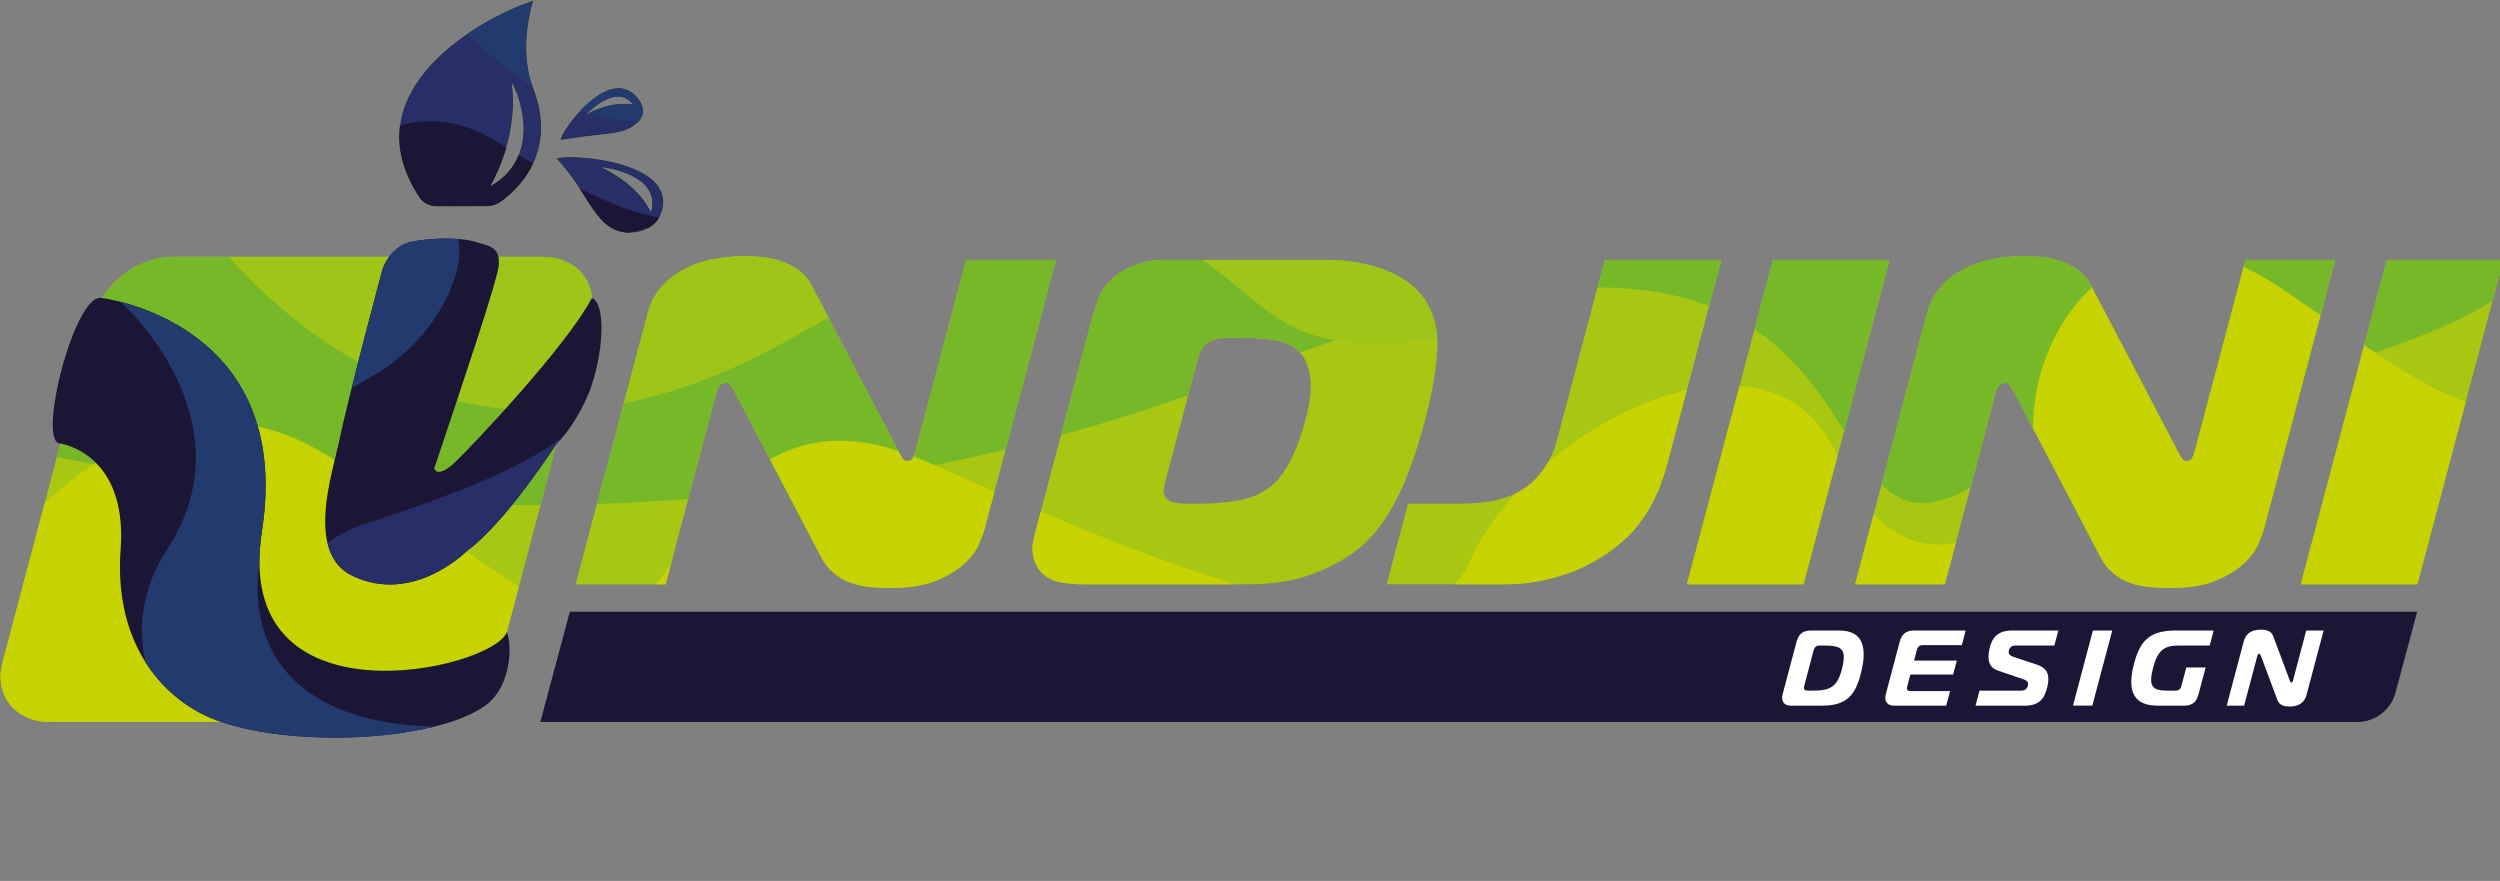<?xml version="1.0" encoding="UTF-8" standalone="no"?> <svg xmlns="http://www.w3.org/2000/svg" xmlns:xlink="http://www.w3.org/1999/xlink" xmlns:serif="http://www.serif.com/" width="100%" height="100%" viewBox="0 0 210 74" xml:space="preserve" style="fill-rule:evenodd;clip-rule:evenodd;stroke-linejoin:round;stroke-miterlimit:2;"><rect x="0" y="0" width="210" height="74" fill="#808080" stroke="none"/> <g transform="matrix(1,0,0,1,-375,-6.487)"> <g id="Design" transform="matrix(0.086,0,0,0.086,326.231,-49.389)"> <g transform="matrix(4.167,0,0,4.167,0,-510.829)"> <path d="M231.87,338.709C231.87,338.709 225.975,339.391 224.69,345.63C222.753,355.031 214.655,382.274 213.057,395.044C211.927,404.078 211.89,413.663 224.69,415.138C241.27,417.049 255.442,399.276 266.553,382.48L252.997,433.829C250.972,441.486 242.637,447.749 234.47,447.749L147.861,447.749C139.69,447.749 134.664,441.486 136.685,433.83L158.124,352.633C160.144,344.976 168.479,338.713 176.648,338.709L231.87,338.709ZM366.806,402.753C366.634,403.407 366.222,404.495 365.576,406.013C364.936,407.532 363.805,409.056 362.192,410.577C360.581,412.097 358.392,413.437 355.625,414.594C352.862,415.753 349.258,416.332 344.827,416.332C343.214,416.332 341.62,416.261 340.046,416.116C338.477,415.969 336.969,415.645 335.53,415.138C334.094,414.629 332.762,413.871 331.539,412.858C330.318,411.842 329.282,410.503 328.434,408.839L308.124,370.065C307.896,369.702 307.638,369.305 307.35,368.871C307.063,368.437 306.717,368.221 306.314,368.221C306.154,368.218 305.806,368.309 305.275,368.492C304.744,368.67 304.332,369.305 304.043,370.391L292.098,415.462L271.056,415.462L287.872,352.035C288.525,349.575 289.6,347.494 291.099,345.792C292.599,344.088 294.379,342.696 296.439,341.612C298.501,340.524 300.744,339.746 303.166,339.276C305.587,338.806 308.008,338.57 310.424,338.57C311.553,338.569 312.869,338.623 314.373,338.734C315.875,338.841 317.37,339.131 318.856,339.601C320.346,340.071 321.771,340.778 323.132,341.719C324.498,342.658 325.601,343.964 326.451,345.63L346.92,384.727C347.146,385.086 347.38,385.489 347.63,385.922C347.878,386.355 348.242,386.574 348.725,386.574C349.372,386.574 349.816,386.337 350.059,385.867C350.307,385.396 350.47,385.017 350.546,384.729L362.55,339.438L383.594,339.438L366.806,402.753ZM666.678,402.753C666.501,403.407 666.093,404.495 665.45,406.013C664.805,407.532 663.673,409.056 662.062,410.577C660.452,412.097 658.263,413.437 655.494,414.594C652.735,415.753 649.128,416.332 644.698,416.332C643.085,416.332 641.491,416.261 639.919,416.116C638.345,415.969 636.838,415.645 635.399,415.138C633.966,414.629 632.63,413.871 631.41,412.858C630.19,411.842 629.15,410.503 628.302,408.839L607.994,370.065C607.766,369.702 607.507,369.305 607.219,368.871C606.931,368.437 606.588,368.221 606.185,368.221C606.025,368.218 605.674,368.309 605.145,368.492C604.614,368.67 604.201,369.305 603.914,370.391L591.966,415.462L570.928,415.462L587.741,352.035C588.391,349.575 589.474,347.494 590.968,345.792C592.468,344.088 594.248,342.696 596.309,341.612C598.368,340.524 600.616,339.746 603.036,339.276C605.458,338.806 607.877,338.57 610.294,338.57C611.421,338.569 612.739,338.623 614.243,338.734C615.748,338.841 617.239,339.131 618.725,339.601C620.219,340.071 621.642,340.778 623.002,341.719C624.366,342.658 625.471,343.964 626.318,345.63L646.791,384.727C647.019,385.086 647.25,385.489 647.498,385.922C647.747,386.355 648.111,386.574 648.594,386.574C649.239,386.574 649.685,386.337 649.929,385.867C650.178,385.396 650.336,385.017 650.417,384.729L662.424,339.438L683.462,339.438L666.678,402.753ZM392.056,353.123C392.457,351.601 393.02,349.938 393.744,348.127C394.463,346.316 395.7,344.688 397.456,343.238C398.79,342.151 400.463,341.249 402.47,340.525C404.475,339.797 406.525,339.439 408.621,339.439L447.19,339.438C451.948,339.438 456.4,340.201 460.553,341.719C464.705,343.237 467.859,345.559 470.018,348.671C472.175,351.783 473.168,355.639 472.995,360.236C472.824,364.833 471.863,370.427 470.119,377.016C468.144,384.473 466.003,390.483 463.705,395.044C461.41,399.606 458.817,403.228 455.931,405.906C453.144,408.509 449.447,410.759 444.835,412.639C440.225,414.52 434.977,415.463 429.093,415.463L389.434,415.462C388.145,415.462 386.588,415.319 384.773,415.03C382.955,414.739 381.412,413.943 380.146,412.639C379.268,411.696 378.656,410.503 378.315,409.056C377.976,407.604 378.043,405.979 378.521,404.167L392.056,353.123ZM466.146,396.567L478.359,396.567C481.582,396.567 484.329,396.313 486.598,395.807C488.872,395.298 490.864,394.539 492.585,393.524C494.129,392.581 495.415,391.516 496.457,390.321C497.501,389.125 498.367,387.914 499.057,386.682C499.745,385.453 500.281,384.185 500.667,382.882C501.052,381.577 501.4,380.347 501.709,379.187L512.246,339.438L539.57,339.438L526.844,387.443C526.441,388.96 525.913,390.574 525.263,392.274C524.61,393.976 523.785,395.714 522.789,397.489C521.797,399.261 520.57,401 519.113,402.703C517.654,404.403 515.875,406.013 513.778,407.535C512.581,408.401 511.151,409.31 509.492,410.249C507.831,411.191 505.978,412.041 503.919,412.804C501.863,413.561 499.562,414.197 497.007,414.703C494.456,415.207 491.729,415.463 488.824,415.463L461.134,415.462L466.146,396.567ZM531.509,415.462L551.665,339.438L578.993,339.438L558.835,415.462L531.509,415.462ZM675.397,415.462L695.555,339.438L722.88,339.438L702.725,415.462L675.397,415.462ZM409.39,390.808C409.178,391.604 409.007,392.403 408.877,393.199C408.747,393.994 408.927,394.684 409.418,395.264C409.971,395.912 410.76,396.293 411.778,396.402C412.796,396.512 413.387,396.567 413.546,396.567L417.298,396.567C420.359,396.567 423.409,396.313 426.443,395.807C429.481,395.298 432.095,394.106 434.288,392.222C434.687,391.932 435.175,391.462 435.75,390.809C436.326,390.157 436.969,389.252 437.678,388.094C438.389,386.934 439.13,385.434 439.902,383.588C440.673,381.741 441.416,379.48 442.124,376.8C443.239,372.598 443.59,369.233 443.17,366.701C442.754,364.164 441.911,362.245 440.646,360.943C439.176,359.494 437.219,358.589 434.774,358.228C432.333,357.863 429.458,357.684 426.153,357.684L424.098,357.683C423.372,357.683 422.631,357.739 421.877,357.847C421.124,357.956 420.374,358.192 419.635,358.553C418.677,359.132 418.004,359.841 417.624,360.671C417.239,361.502 416.972,362.209 416.819,362.789L409.39,390.808ZM246.174,338.709L263.261,338.709C269.841,338.709 274.384,342.778 274.842,348.366C266.76,363.617 248.33,381.373 241.27,388.315C239.556,390.001 237.069,390.113 238.123,386.958C239.875,381.722 248.077,358.19 251.775,345.737C253.281,340.665 248.085,339.391 246.174,338.709ZM266.553,315.705C268.314,314.385 294.941,315.82 291.226,328.091C289.851,332.631 284.228,334.048 280.288,332.384C275.116,330.198 273.28,322.827 266.553,315.705ZM277.167,317.731C277.167,317.731 280.674,318.101 283.862,319.598C287.049,321.096 289.916,323.72 288.634,328.23C288.634,328.23 286.548,322.334 277.167,317.731ZM261.06,299.097C257.353,289.7 261.06,278.69 261.06,278.69C249.558,282.321 217.739,299.478 234.404,324.757C235.256,326.05 236.701,326.827 238.249,326.827C241.523,326.84 247.337,326.84 250.157,326.84C251.296,326.84 252.409,326.5 253.353,325.862C257.302,323.034 267.043,314.268 261.06,299.097ZM256.079,297.982C257.035,299.574 258.771,303.932 258.763,308.739C258.756,313.545 257.004,318.801 250.983,322.19C254.168,316.457 257.353,307.538 256.079,297.982ZM267.529,311.349C266.927,309.997 279.014,292.885 285.7,301.695C286.654,302.952 288.236,305.694 284.237,308.229C280.995,310.285 275.883,309.789 267.529,311.349ZM273.571,305.268C273.571,305.268 275.282,303.386 277.511,302.171C279.74,300.956 282.488,300.408 284.563,303.075C284.563,303.075 280.246,301.775 273.571,305.268Z" style="fill:rgb(167,199,19);"></path> </g> <g transform="matrix(4.167,0,0,4.167,0,-12.129)"> <path d="M264.842,269.272L252.997,314.141C250.972,321.798 242.637,328.061 234.47,328.061L147.861,328.061C139.69,328.061 134.664,321.798 136.685,314.142L142.546,291.946C152.135,288.273 166.034,289.738 186.118,300.6C254.312,337.479 246.137,302.3 251.369,282.539C254.86,278.893 258.166,274.744 261.273,270.451C262.405,269.963 263.602,269.568 264.842,269.272ZM277.937,269.82C285.095,272.159 291.565,278.052 294.019,288.525L292.098,295.774L271.056,295.774L277.937,269.82Z" style="fill:rgb(166,199,20);"></path> </g> <g transform="matrix(4.167,0,0,4.167,0,-716.2)"> <path d="M262.744,446.196C260.503,446.212 258.278,446.213 256.068,446.2C259.813,441.648 263.313,436.667 266.553,431.769L262.744,446.196ZM276.045,445.931L287.872,401.324C288.525,398.864 289.6,396.783 291.099,395.081C292.599,393.377 294.379,391.985 296.439,390.901C298.501,389.813 300.744,389.035 303.166,388.565C305.587,388.095 308.008,387.859 310.424,387.859C311.553,387.858 312.869,387.912 314.373,388.023C315.875,388.13 317.37,388.42 318.856,388.89C320.346,389.36 321.771,390.067 323.132,391.008C324.498,391.947 325.601,393.253 326.451,394.919L346.92,434.016C347.146,434.375 347.38,434.778 347.63,435.211C347.878,435.644 348.242,435.863 348.725,435.863C349.372,435.863 349.816,435.626 350.059,435.156C350.307,434.685 350.47,434.306 350.546,434.018L362.55,388.727L383.594,388.727L371.814,433.155L371.365,433.263C363.283,435.205 355.149,436.927 346.973,438.422C338.152,440.034 329.284,441.383 320.385,442.489L320.251,442.505L308.124,419.354C307.896,418.991 307.638,418.594 307.35,418.16C307.063,417.726 306.717,417.51 306.314,417.51C306.154,417.507 305.806,417.598 305.275,417.781C304.744,417.959 304.332,418.594 304.043,419.68L297.392,444.776C290.16,445.323 283.04,445.701 276.045,445.931ZM577.143,441.304L587.741,401.324C588.391,398.864 589.474,396.783 590.968,395.081C592.468,393.377 594.248,391.985 596.309,390.901C598.368,389.813 600.616,389.035 603.036,388.565C605.458,388.095 607.877,387.859 610.294,387.859C611.421,387.858 612.739,387.912 614.243,388.023C615.748,388.13 617.239,388.42 618.725,388.89C620.219,389.36 621.642,390.067 623.002,391.008C624.366,391.947 625.471,393.253 626.318,394.919L642.47,425.765C632.913,428.579 623.78,431.391 615.807,434.27L607.994,419.354C607.766,418.991 607.507,418.594 607.219,418.16C606.931,417.726 606.588,417.51 606.185,417.51C606.025,417.507 605.674,417.598 605.145,417.781C604.614,417.959 604.201,418.594 603.914,419.68L597.983,442.054C587.955,447.749 582.065,446.282 577.143,441.304ZM149.415,434.906L158.124,401.922C160.144,394.265 168.479,388.002 176.648,387.998L231.87,387.998C231.87,387.998 225.975,388.68 224.69,394.919C222.759,404.29 214.706,431.394 213.072,444.213C188.036,442.054 166.359,438.443 149.415,434.906ZM246.174,387.998L263.261,387.998C269.841,387.998 274.384,392.067 274.842,397.655C266.76,412.906 248.33,430.662 241.27,437.604C239.556,439.29 237.069,439.402 238.123,436.247C239.875,431.011 248.077,407.479 251.775,395.026C253.281,389.954 248.085,388.68 246.174,387.998ZM384.793,429.803L392.056,402.412C392.457,400.89 393.02,399.227 393.744,397.416C394.463,395.605 395.7,393.977 397.456,392.527C398.79,391.44 400.463,390.538 402.47,389.814C404.475,389.086 406.525,388.728 408.621,388.728L447.19,388.727C451.948,388.727 456.4,389.49 460.553,391.008C464.705,392.526 467.859,394.848 470.018,397.96C470.624,398.835 471.139,399.768 471.561,400.761L471.38,400.807C468.731,401.488 466.092,402.21 463.464,402.972C455.894,405.166 448.419,407.677 441.02,410.39L440.851,410.452C440.784,410.377 440.715,410.304 440.646,410.232C439.176,408.783 437.219,407.878 434.774,407.517C432.333,407.152 429.458,406.973 426.153,406.973L424.098,406.972C423.372,406.972 422.631,407.028 421.877,407.136C421.124,407.245 420.374,407.481 419.635,407.842C418.677,408.421 418.004,409.13 417.624,409.96C417.239,410.791 416.972,411.498 416.819,412.078L414.605,420.43L414.452,420.484C409.617,422.198 404.753,423.828 399.859,425.367C394.889,426.93 389.889,428.399 384.866,429.783L384.793,429.803ZM568.35,428.866C563.408,420.933 557.469,411.751 547.356,404.978L551.665,388.727L578.993,388.727L568.35,428.866ZM676.27,415.856C668.809,418.133 661.087,420.359 653.452,422.567L662.424,388.727L683.462,388.727L676.27,415.856ZM720.337,398.319C712.826,403.11 701.89,407.493 689.476,411.651L695.555,388.727L722.88,388.727L720.337,398.319ZM536.713,399.505C529.668,396.828 521.111,395.191 510.536,395.177L512.246,388.727L539.57,388.727L536.713,399.505ZM266.553,364.994C268.314,363.674 294.941,365.109 291.226,377.38C289.851,381.92 284.228,383.337 280.288,381.673C275.116,379.487 273.28,372.116 266.553,364.994ZM277.167,367.02C277.167,367.02 280.674,367.39 283.862,368.887C287.049,370.385 289.916,373.009 288.634,377.519C288.634,377.519 286.548,371.623 277.167,367.02ZM261.06,348.386C257.353,338.989 261.06,327.979 261.06,327.979C249.558,331.61 217.739,348.767 234.404,374.046C235.256,375.339 236.701,376.116 238.249,376.116C241.523,376.129 247.337,376.129 250.157,376.129C251.296,376.129 252.409,375.789 253.353,375.151C257.302,372.323 267.043,363.557 261.06,348.386ZM256.079,347.271C257.035,348.863 258.771,353.221 258.763,358.028C258.756,362.834 257.004,368.09 250.983,371.479C254.168,365.746 257.353,356.827 256.079,347.271ZM267.529,360.638C266.927,359.286 279.014,342.174 285.7,350.984C286.654,352.241 288.236,354.983 284.237,357.518C280.995,359.574 275.883,359.078 267.529,360.638ZM273.571,354.557C273.571,354.557 275.282,352.675 277.511,351.46C279.74,350.245 282.488,349.697 284.563,352.364C284.563,352.364 280.246,351.064 273.571,354.557Z" style="fill:rgb(119,184,41);"></path> </g> <g transform="matrix(4.167,0,0,4.167,0,-250.792)"> <path d="M146.582,333.94C162.945,319.158 186.273,306.15 213.168,323.09C213.647,323.392 214.123,323.693 214.59,323.99C213.901,327.248 213.361,330.204 213.057,332.635C211.927,341.669 211.89,351.254 224.69,352.729C232.124,353.586 239.075,350.485 245.481,345.29C249.934,348.457 253.98,351.268 257.705,353.586L252.997,371.42C250.972,379.077 242.637,385.34 234.47,385.34L147.861,385.34C139.69,385.34 134.664,379.077 136.685,371.421L146.582,333.94ZM316.564,323.768C325.971,318.467 335.716,318.238 346.649,321.801L346.92,322.318C347.146,322.677 347.38,323.08 347.63,323.513C347.878,323.946 348.242,324.165 348.725,324.165C349.372,324.165 349.816,323.928 350.059,323.458C350.127,323.328 350.189,323.206 350.244,323.09C354.323,324.681 360.985,327.686 369.203,331.303L366.806,340.344C366.634,340.998 366.222,342.086 365.576,343.604C364.936,345.123 363.805,346.647 362.192,348.168C360.581,349.688 358.392,351.028 355.625,352.185C352.862,353.344 349.258,353.923 344.827,353.923C343.214,353.923 341.62,353.852 340.046,353.707C338.477,353.56 336.969,353.236 335.53,352.729C334.094,352.22 332.762,351.462 331.539,350.449C330.318,349.433 329.282,348.094 328.434,346.43L316.564,323.768ZM661.983,278.69C664.674,279.892 667.448,281.432 670.295,283.341C673.68,285.611 676.921,287.839 680.027,289.986L666.678,340.344C666.501,340.998 666.093,342.086 665.45,343.604C664.805,345.123 663.673,346.647 662.062,348.168C660.452,349.688 658.263,351.028 655.494,352.185C652.735,353.344 649.128,353.923 644.698,353.923C643.085,353.923 641.491,353.852 639.919,353.707C638.345,353.56 636.838,353.236 635.399,352.729C633.966,352.22 632.63,351.462 631.41,350.449C630.19,349.433 629.15,348.094 628.302,346.43L612.639,316.524C612.487,304.627 617.539,291.629 626.442,283.458L646.791,322.318C647.019,322.677 647.25,323.08 647.498,323.513C647.747,323.946 648.111,324.165 648.594,324.165C649.239,324.165 649.685,323.928 649.929,323.458C650.178,322.987 650.336,322.608 650.417,322.32L661.983,278.69ZM531.484,307.533L526.844,325.034C526.441,326.551 525.913,328.165 525.263,329.865C524.61,331.567 523.785,333.305 522.789,335.08C521.797,336.852 520.57,338.591 519.113,340.294C517.654,341.994 515.875,343.604 513.778,345.126C512.581,345.992 511.151,346.901 509.492,347.84C507.831,348.782 505.978,349.632 503.919,350.395C501.863,351.152 499.562,351.788 497.007,352.294C494.456,352.798 491.729,353.054 488.824,353.054L477.032,353.054C478.452,351.673 479.601,350.022 480.447,348.071C482.887,342.442 486.675,336.896 491.343,331.781C491.771,331.573 492.186,331.351 492.585,331.115C494.129,330.172 495.415,329.107 496.457,327.912C497.444,326.78 498.273,325.636 498.943,324.473C508.618,316.275 520.345,309.98 531.484,307.533ZM380.044,336.013C393.916,341.941 410.305,348.499 425.842,353.054L389.434,353.053C388.145,353.053 386.588,352.91 384.773,352.621C382.955,352.33 381.412,351.534 380.146,350.23C379.268,349.287 378.656,348.094 378.315,346.647C377.976,345.195 378.043,343.57 378.521,341.758L380.044,336.013ZM292.098,353.053L289.758,353.053C290.976,351.618 292.193,349.963 293.418,348.071L292.098,353.053ZM575.278,336.642C581.413,343.057 588.352,344.761 594.571,343.225L591.966,353.053L570.928,353.053L575.278,336.642ZM543.846,306.52C553.721,307.26 562.14,312.213 566.779,323.09L558.835,353.053L531.509,353.053L543.846,306.52ZM690.253,297.025C699.253,303.127 707.053,307.965 714.059,310.299L702.725,353.053L675.397,353.053L690.253,297.025Z" style="fill:rgb(198,211,0);"></path> </g> <g transform="matrix(4.167,0,0,4.167,0,-707.363)"> <path d="M243.082,419.581C246.089,410.72 249.665,400.01 251.775,392.905C253.281,387.833 248.085,386.559 246.174,385.877L263.261,385.877C269.841,385.877 274.384,389.946 274.842,395.534C270.235,404.228 262.264,413.737 254.953,421.593C250.84,421.185 246.882,420.498 243.082,419.581ZM282.313,420.172L287.872,399.203C288.525,396.743 289.6,394.662 291.099,392.96C292.599,391.256 294.379,389.864 296.439,388.78C298.501,387.692 300.744,386.914 303.166,386.444C305.587,385.974 308.008,385.738 310.424,385.738C311.553,385.737 312.869,385.791 314.373,385.902C315.875,386.009 317.37,386.299 318.856,386.769C320.346,387.239 321.771,387.946 323.132,388.887C324.498,389.826 325.601,391.132 326.451,392.798L330.295,400.14C327.554,401.619 324.73,403.187 321.815,404.851C307.655,412.931 294.482,417.779 282.313,420.172ZM189.785,385.877L231.87,385.877C231.87,385.877 225.975,386.559 224.69,392.798C223.914,396.566 222.148,403.2 220.208,410.617C207.33,403.508 197.163,394.167 189.785,385.877ZM417.904,386.607L447.19,386.606C451.948,386.606 456.4,387.369 460.553,388.887C464.705,390.405 467.859,392.727 470.018,395.839C471.788,398.393 472.774,401.447 472.975,405.001C463.781,406.577 454.04,406.631 446.24,404.851C434.641,402.202 427.746,393.249 417.904,386.607ZM270.204,367.32C275.324,369.558 280.648,371.248 286.137,371.541C288.055,373.762 288.634,375.398 288.634,375.398C289.05,373.933 289.029,372.666 288.701,371.573C289.586,371.548 290.476,371.483 291.37,371.376C291.68,372.529 291.661,373.82 291.226,375.259C289.851,379.799 284.228,381.216 280.288,379.552C276.196,377.823 274.193,372.849 270.204,367.32ZM229.806,355.418C230.878,354.892 231.99,354.437 233.145,354.069C239.59,352.014 246.932,355.289 254.98,359.542C253.947,363.333 252.465,366.69 250.983,369.358C254.846,367.184 256.952,364.24 257.967,361.14C259.128,361.766 260.303,362.4 261.491,363.031C259.382,368.18 255.506,371.488 253.353,373.03C252.409,373.668 251.296,374.008 250.157,374.008C247.337,374.008 241.523,374.008 238.249,373.995C236.701,373.995 235.256,373.218 234.404,371.925C230.461,365.944 229.232,360.418 229.806,355.418Z" style="fill:rgb(159,197,24);"></path> </g> <g transform="matrix(4.167,0,0,4.167,0,-984.583)"> <path d="M266.553,429.406C268.314,428.086 294.941,429.521 291.226,441.792C289.851,446.332 284.228,447.749 280.288,446.085C275.116,443.899 273.28,436.528 266.553,429.406ZM277.167,431.432C277.167,431.432 280.674,431.802 283.862,433.299C287.049,434.797 289.916,437.421 288.634,441.931C288.634,441.931 286.548,436.035 277.167,431.432ZM261.06,412.798C257.353,403.401 261.06,392.391 261.06,392.391C249.558,396.022 217.739,413.179 234.404,438.458C235.256,439.751 236.701,440.528 238.249,440.528C241.523,440.541 247.337,440.541 250.157,440.541C251.296,440.541 252.409,440.201 253.353,439.563C257.302,436.735 267.043,427.969 261.06,412.798ZM256.079,411.683C257.035,413.275 258.771,417.633 258.763,422.44C258.756,427.246 257.004,432.502 250.983,435.891C254.168,430.158 257.353,421.239 256.079,411.683ZM267.529,425.05C266.927,423.698 279.014,406.586 285.7,415.396C286.654,416.653 288.236,419.395 284.237,421.93C280.995,423.986 275.883,423.49 267.529,425.05ZM273.571,418.969C273.571,418.969 275.282,417.087 277.511,415.872C279.74,414.657 282.488,414.109 284.563,416.776C284.563,416.776 280.246,415.476 273.571,418.969Z" style="fill:rgb(40,46,103);"></path> </g> <g transform="matrix(4.167,0,0,4.167,0,-874.95)"> <path d="M271.949,410.089C278.844,413.513 285.442,416.124 290.632,416.854C290.049,417.862 289.221,418.657 288.253,419.24C286.852,419.637 285.262,420.049 283.51,420.444C282.392,420.418 281.286,420.194 280.288,419.773C276.838,418.315 274.872,414.549 271.949,410.089ZM229.838,395.378C235.718,393.384 244.163,393.887 252.155,398.859C253.016,399.395 253.892,399.935 254.779,400.476C253.76,403.975 252.371,407.08 250.983,409.579C254.49,407.605 256.549,404.997 257.658,402.213C258.784,402.884 259.923,403.553 261.067,404.214C258.896,408.815 255.369,411.807 253.353,413.251C252.409,413.889 251.296,414.229 250.157,414.229C247.337,414.229 241.523,414.229 238.249,414.216C236.701,414.216 235.256,413.439 234.404,412.146C230.393,406.062 229.19,400.448 229.838,395.378Z" style="fill:rgb(28,22,54);"></path> </g> <g transform="matrix(4.167,0,0,4.167,0,-1096.85)"> <path d="M272.167,445.017C276.147,440.829 281.829,437.24 285.7,442.341C286.514,443.414 287.784,445.566 285.659,447.749C281.63,447.59 277.752,446.839 274.062,445.663C280.456,442.485 284.563,443.721 284.563,443.721C282.488,441.054 279.74,441.602 277.511,442.817C275.837,443.729 274.456,445.017 273.872,445.602C273.299,445.417 272.731,445.222 272.167,445.017ZM245.721,427.01C251.405,423.139 257.311,420.52 261.06,419.336C261.06,419.336 257.429,430.122 260.949,439.455C254.942,435.679 249.783,431.142 245.721,427.01Z" style="fill:rgb(35,58,111);"></path> </g> <g transform="matrix(4.167,0,0,4.167,0,-393.475)"> <path d="M232.844,306.94C237.625,306.064 243.996,306.021 247.147,306.94C250.865,308.025 253.251,308.15 253.016,312.399C252.928,313.986 251.174,319.484 250.449,321.906C248.046,329.937 237.872,360.15 237.872,360.15C237.872,360.15 238.509,362.766 242.92,358.53C247.181,354.439 268.842,331.504 274.842,320.201C277.809,321.274 277.82,331.211 274.842,340.423C272.973,346.206 269.156,351.906 266.553,354.315C266.553,354.315 254.826,372.701 245.487,379.529C245.487,379.529 232.902,392.253 218.59,385.255C207.683,379.921 214.005,361.224 215.453,354.315C217.876,342.759 225.742,313.506 225.742,313.506C225.742,313.506 227.432,307.932 232.844,306.94Z" style="fill:rgb(28,22,54);"></path> </g> <g transform="matrix(4.167,0,0,4.167,0,0)"> <clipPath id="_clip1"> <path d="M232.844,212.506C237.625,211.63 243.996,211.587 247.147,212.506C250.865,213.591 253.251,213.716 253.016,217.965C252.928,219.552 251.174,225.05 250.449,227.472C248.046,235.503 237.872,265.716 237.872,265.716C237.872,265.716 238.509,268.332 242.92,264.096C247.181,260.005 268.842,237.07 274.842,225.767C277.809,226.84 277.82,236.777 274.842,245.989C272.973,251.772 269.156,257.472 266.553,259.881C266.553,259.881 254.826,278.267 245.487,285.095C245.487,285.095 232.902,297.819 218.59,290.821C207.683,285.487 214.005,266.79 215.453,259.881C217.876,248.325 225.742,219.072 225.742,219.072C225.742,219.072 227.432,213.498 232.844,212.506Z"></path> </clipPath> <g clip-path="url(#_clip1)"> <g transform="matrix(1,0,0,1,0,-21.694)"> <path d="M273.571,273.425C273.571,273.425 263.27,317.03 230.486,334.57C197.702,352.109 193.248,309.612 221.329,300.507C240.679,294.233 268.82,284.382 273.571,273.425Z" style="fill:rgb(40,46,103);"></path> </g> <g transform="matrix(1,0,0,1,0,-154.146)"> <path d="M181.409,408.997C181.409,408.997 224.644,409.675 239.924,381.519C255.204,353.362 220.821,348.311 204.723,368.575C188.625,388.839 181.409,408.997 181.409,408.997Z" style="fill:rgb(35,58,111);"></path> </g> </g> </g> <g transform="matrix(4.167,0,0,4.167,0,-200.646)"> <path d="M254.873,352.278C256.1,354.666 256.234,364.92 249.729,369.546C238.469,377.554 206.408,379.512 187.933,373.305C174.759,368.879 162.682,355.437 164.361,332.821C166.041,310.206 150.244,308.036 150.244,308.036C144.612,308.16 153.531,272.483 159.968,273.922C159.968,273.922 205.095,279.377 197.489,328.546C190.296,375.052 251.641,361.037 254.873,352.278Z" style="fill:rgb(28,22,54);"></path> </g> <g transform="matrix(4.167,0,0,4.167,0,-77.921)"> <clipPath id="_clip2"> <path d="M254.873,322.824C256.1,325.212 256.234,335.466 249.729,340.092C238.469,348.1 206.408,350.058 187.933,343.851C174.759,339.425 162.682,325.983 164.361,303.367C166.041,280.752 150.244,278.582 150.244,278.582C144.612,278.706 153.531,243.029 159.968,244.468C159.968,244.468 205.095,249.923 197.489,299.092C190.296,345.598 251.641,331.583 254.873,322.824Z"></path> </clipPath> <g clip-path="url(#_clip2)"> <path d="M235.693,378.089C287.94,389.19 242.085,344.961 242.085,344.961C202.24,345.637 187.933,323.301 201.396,289.892C224.18,233.351 164.233,245.338 164.233,245.338C168.129,248.612 193.949,274.734 175.288,303.367C156.627,332.001 183.446,366.988 235.693,378.089Z" style="fill:rgb(35,58,111);"></path> </g> </g> <g transform="matrix(4.167,0,0,4.167,0,85.958)"> <path d="M702.676,278.69L269.659,278.69L262.738,304.52L688.644,304.52C692.838,304.52 696.509,301.703 697.595,297.652C699.645,290 702.676,278.69 702.676,278.69Z" style="fill:rgb(28,22,54);"></path> </g> <g transform="matrix(4.167,0,0,4.167,0,88.346)"> <path d="M563.188,300.124C569.352,300.124 571.186,297.283 572.453,291.822C572.71,290.765 572.86,289.808 572.913,288.801C573.111,285.027 571.709,282.513 567.131,282.513L560.563,282.513C558.676,282.513 557.676,283.342 557.175,285.228L553.943,297.434C553.88,297.685 553.841,297.937 553.83,298.163C553.766,299.37 554.507,300.124 555.891,300.124L563.188,300.124ZM561.168,287.291C561.42,286.334 561.788,286.032 562.744,286.032L563.776,286.032C567.223,286.032 568.397,286.687 568.27,289.103C568.237,289.733 568.061,290.689 567.839,291.57C566.709,295.849 565.009,296.604 560.982,296.604L559.951,296.604C559.196,296.604 558.904,296.403 558.932,295.874C558.94,295.723 558.974,295.547 559.035,295.346L561.168,287.291Z" style="fill:white;fill-rule:nonzero;"></path> </g> <g transform="matrix(4.167,0,0,4.167,0,88.346)"> <path d="M596.848,282.513L584.744,282.513C582.857,282.513 581.857,283.342 581.356,285.228L578.124,297.434C578.061,297.685 578.022,297.937 578.011,298.163C577.947,299.37 578.688,300.124 580.072,300.124L592.276,300.124L593.185,296.705L584.026,296.705C583.321,296.705 583.053,296.529 583.081,296C583.088,295.874 583.122,295.698 583.157,295.521L583.877,292.827L593.892,292.827L594.768,289.558L584.752,289.558L585.384,287.115C585.631,286.234 585.999,285.932 586.88,285.932L595.939,285.932L596.848,282.513Z" style="fill:white;fill-rule:nonzero;"></path> </g> <g transform="matrix(4.167,0,0,4.167,0,88.346)"> <path d="M599.148,300.124L610.773,300.124C614.018,300.124 615.334,298.515 615.985,295.698C616.114,295.144 616.191,294.641 616.215,294.188C616.32,292.174 615.395,291.117 613.467,290.488L607.999,288.675C607.208,288.398 606.9,288.021 606.927,287.517C606.974,286.611 607.533,286.032 608.515,286.032L617.624,286.032L618.563,282.513L607.693,282.513C604.523,282.513 603.035,284.046 602.442,286.712C602.311,287.291 602.232,287.845 602.204,288.373C602.112,290.135 602.753,291.343 604.358,291.897L610.441,293.961C611.258,294.238 611.49,294.616 611.466,295.069C611.413,296.076 610.832,296.604 609.85,296.604L600.087,296.604L599.148,300.124Z" style="fill:white;fill-rule:nonzero;"></path> </g> <g transform="matrix(1.069,-4.027,-4.027,-1.069,3114.37,4136.87)"> <path d="M618.042,289.13L636.262,289.13L635.1,293.508L616.88,293.507L618.042,289.13Z" style="fill:white;fill-rule:nonzero;"></path> </g> <g transform="matrix(4.167,0,0,4.167,0,88.346)"> <path d="M654.036,286.032L654.975,282.513L646.017,282.513C639.601,282.513 637.546,285.253 636.173,290.815C635.886,291.973 635.729,293.055 635.678,294.037C635.482,297.761 637.169,300.124 641.848,300.124L648.038,300.124C649.925,300.124 650.924,299.32 651.425,297.434L653.087,291.167L648.558,291.167L647.429,295.421C647.207,296.302 646.813,296.604 645.933,296.604L644.02,296.604C641.328,296.604 640.204,295.95 640.319,293.76C640.353,293.105 640.496,292.3 640.749,291.318C641.847,287.165 643.291,286.032 646.814,286.032L654.036,286.032Z" style="fill:white;fill-rule:nonzero;"></path> </g> <g transform="matrix(4.167,0,0,4.167,0,88.342)"> <path d="M680.745,282.514L676.668,282.514L673.561,294.263C673.529,294.389 673.438,294.691 673.161,294.691C672.935,294.691 672.898,294.439 672.831,294.263L668.925,283.822C668.483,282.639 667.343,282.312 666.085,282.312C664.223,282.312 662.58,282.916 662.014,285.08L658.03,300.125L662.106,300.125L665.209,288.451C665.334,287.998 665.538,287.948 665.638,287.948C665.764,287.948 665.883,288.074 666.019,288.376L669.88,298.716C670.409,300.15 671.608,300.326 672.816,300.326C675.382,300.326 676.385,298.968 676.763,297.509L680.745,282.514Z" style="fill:white;fill-rule:nonzero;"></path> </g> </g> </g> </svg> 